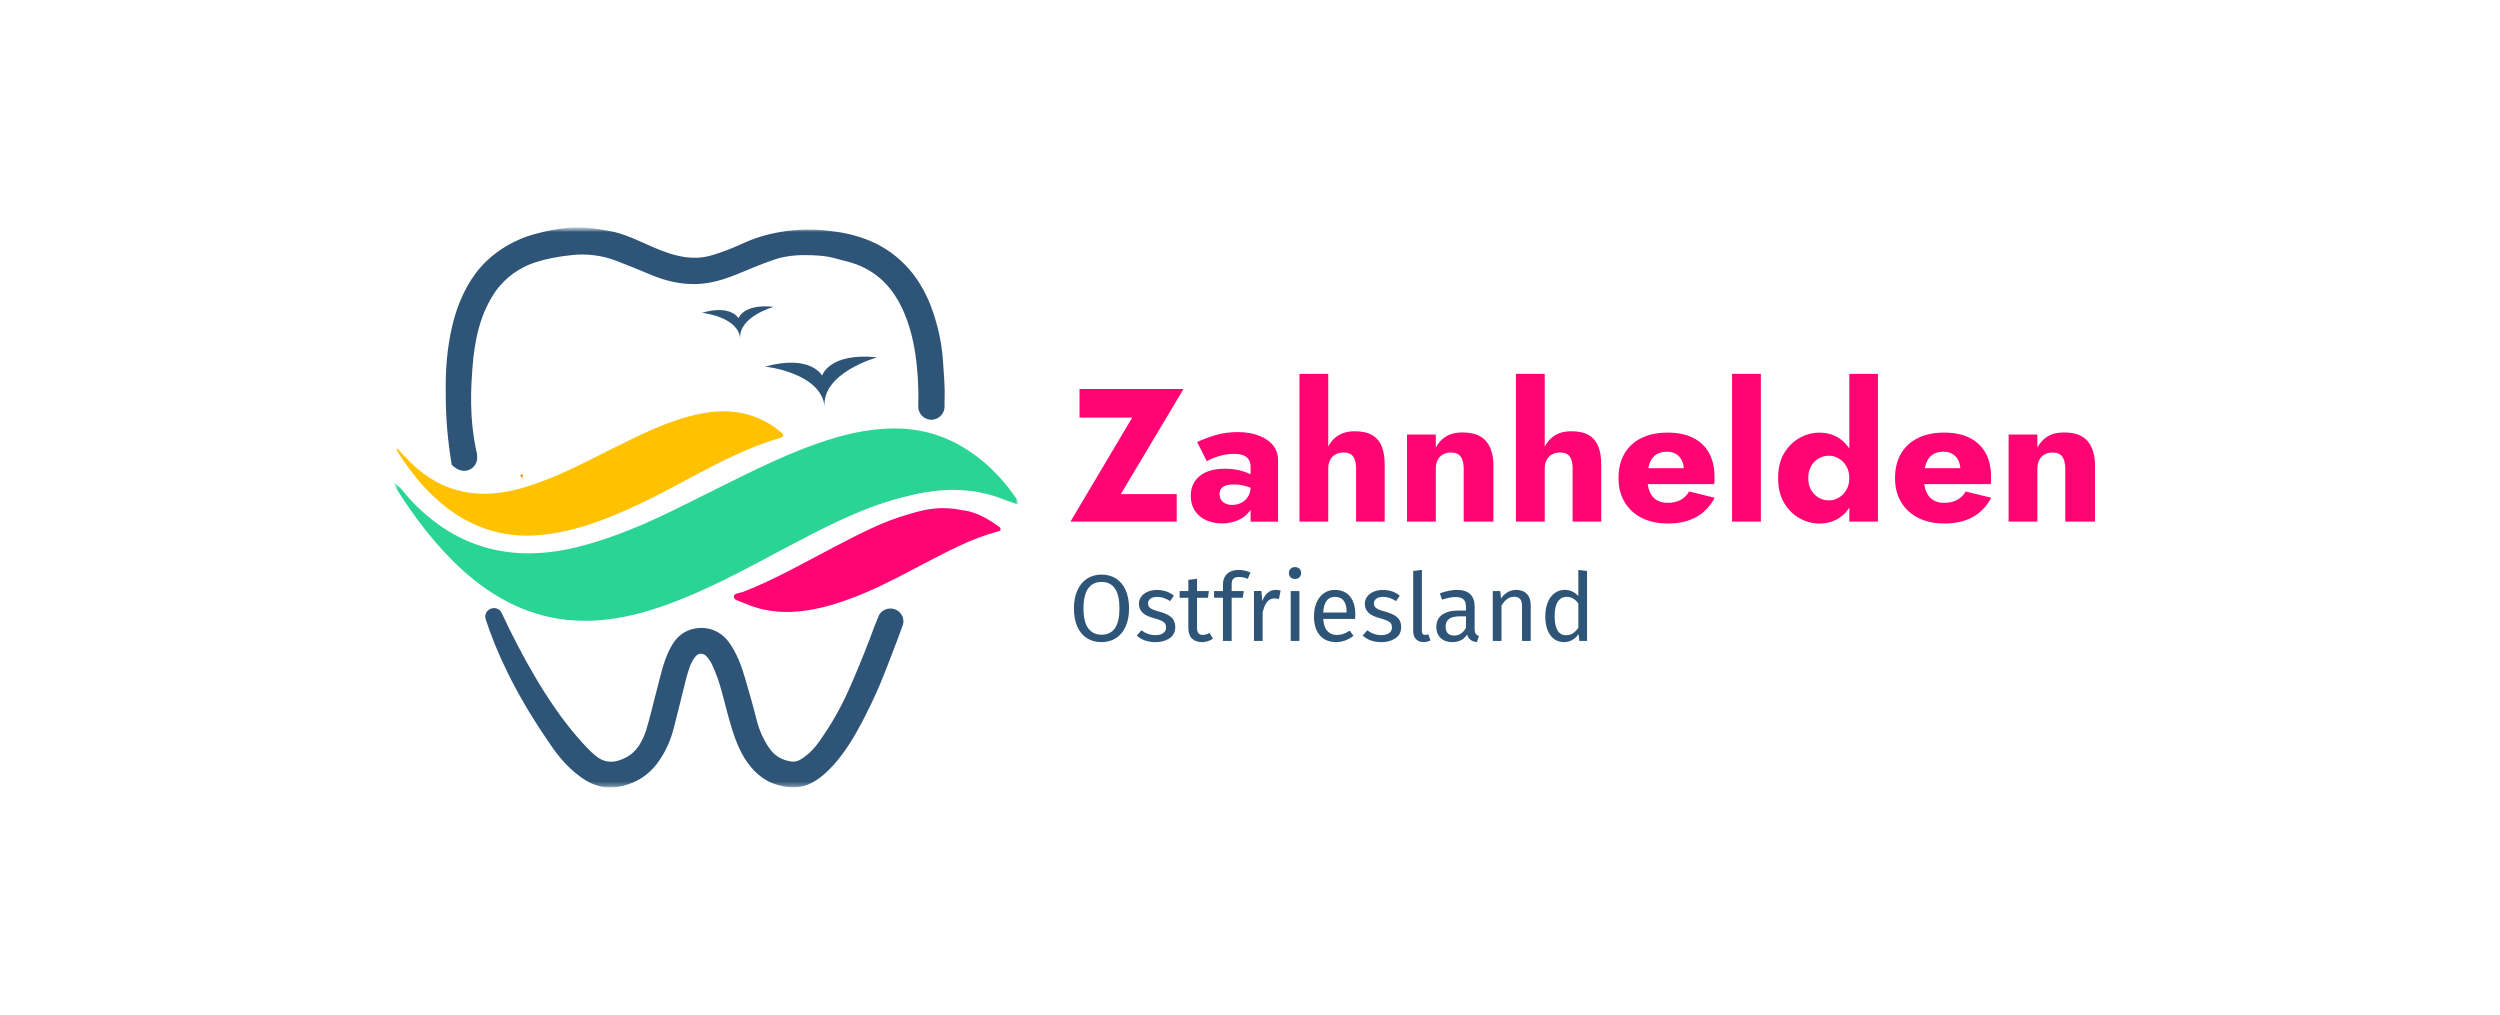 <?xml version="1.0" encoding="UTF-8"?>
<svg xmlns="http://www.w3.org/2000/svg" xmlns:xlink="http://www.w3.org/1999/xlink" id="Ebene_1" version="1.1" viewBox="0 0 555 225.29">
  <defs>
    <style>
      .st0 {
        fill: #2ad495;
      }

      .st1 {
        clip-path: url(#clippath-6);
      }

      .st2 {
        clip-path: url(#clippath-7);
      }

      .st3 {
        mask: url(#mask-5);
      }

      .st4 {
        clip-path: url(#clippath-4);
      }

      .st5 {
        mask: url(#mask-1);
      }

      .st6 {
        fill: #ff0472;
      }

      .st7 {
        mask: url(#mask-6);
      }

      .st8 {
        clip-path: url(#clippath-9);
      }

      .st9 {
        mask: url(#mask-7);
      }

      .st10 {
        fill: #fff;
      }

      .st11 {
        mask: url(#mask);
      }

      .st12 {
        fill: #ff8900;
      }

      .st13 {
        fill: none;
      }

      .st14 {
        mask: url(#mask-8);
      }

      .st15 {
        mask: url(#mask-2);
      }

      .st16 {
        clip-path: url(#clippath-1);
      }

      .st17 {
        isolation: isolate;
      }

      .st18 {
        clip-path: url(#clippath-5);
      }

      .st19 {
        fill: #2e5577;
      }

      .st20 {
        clip-path: url(#clippath-8);
      }

      .st21 {
        clip-path: url(#clippath-3);
      }

      .st22 {
        clip-path: url(#clippath-2);
      }

      .st23 {
        mask: url(#mask-4);
      }

      .st24 {
        fill: #ffc100;
      }

      .st25 {
        clip-path: url(#clippath);
      }

      .st26 {
        mask: url(#mask-3);
      }
    </style>
    <clipPath id="clippath">
      <rect class="st13" width="555" height="225.29"></rect>
    </clipPath>
    <mask id="mask" x="0" y="0" width="555" height="225.29" maskUnits="userSpaceOnUse">
      <rect class="st10" x="87.38" y="50.46" width="138.66" height="124.37"></rect>
    </mask>
    <clipPath id="clippath-1">
      <rect class="st13" x="0" y="0" width="555" height="225.29"></rect>
    </clipPath>
    <mask id="mask-1" x="0" y="0" width="555" height="225.29" maskUnits="userSpaceOnUse">
      <rect class="st10" x="87.38" y="50.46" width="138.66" height="124.37"></rect>
    </mask>
    <clipPath id="clippath-2">
      <rect class="st13" x="0" y="0" width="555" height="225.29"></rect>
    </clipPath>
    <mask id="mask-2" x="0" y="0" width="555" height="225.29" maskUnits="userSpaceOnUse">
      <rect class="st10" x="87.38" y="50.46" width="138.66" height="124.37"></rect>
    </mask>
    <clipPath id="clippath-3">
      <rect class="st13" x="0" y="0" width="555" height="225.29"></rect>
    </clipPath>
    <mask id="mask-3" x="0" y="0" width="555" height="225.29" maskUnits="userSpaceOnUse">
      <rect class="st10" x="87.38" y="50.46" width="138.66" height="124.37"></rect>
    </mask>
    <clipPath id="clippath-4">
      <rect class="st13" x="0" y="0" width="555" height="225.29"></rect>
    </clipPath>
    <mask id="mask-4" x="0" y="0" width="555" height="225.29" maskUnits="userSpaceOnUse">
      <rect class="st10" x="87.38" y="50.46" width="138.66" height="124.37"></rect>
    </mask>
    <clipPath id="clippath-5">
      <rect class="st13" x="0" y="0" width="555" height="225.29"></rect>
    </clipPath>
    <mask id="mask-5" x="0" y="0" width="555" height="225.29" maskUnits="userSpaceOnUse">
      <rect class="st10" x="87.38" y="50.46" width="138.66" height="124.37"></rect>
    </mask>
    <clipPath id="clippath-6">
      <rect class="st13" x="0" y="0" width="555" height="225.29"></rect>
    </clipPath>
    <mask id="mask-6" x="0" y="0" width="555" height="225.29" maskUnits="userSpaceOnUse">
      <rect class="st10" x="87.38" y="50.46" width="138.66" height="124.37"></rect>
    </mask>
    <clipPath id="clippath-7">
      <rect class="st13" x="0" y="0" width="555" height="225.29"></rect>
    </clipPath>
    <mask id="mask-7" x="0" y="0" width="555" height="225.29" maskUnits="userSpaceOnUse">
      <rect class="st10" x="87.38" y="50.46" width="138.66" height="124.37"></rect>
    </mask>
    <clipPath id="clippath-8">
      <rect class="st13" x="0" y="0" width="555" height="225.29"></rect>
    </clipPath>
    <mask id="mask-8" x="0" y="0" width="555" height="225.29" maskUnits="userSpaceOnUse">
      <rect class="st10" x="87.38" y="50.46" width="138.66" height="124.37"></rect>
    </mask>
    <clipPath id="clippath-9">
      <rect class="st13" x="0" y="0" width="555" height="225.29"></rect>
    </clipPath>
  </defs>
  <g class="st25">
    <g class="st11">
      <g class="st17">
        <g class="st16">
          <g class="st5">
            <g class="st17">
              <g class="st22">
                <path class="st12" d="M115.45,105.51c.19.28.28.47.57.66v-.94c-.28.09-.38.19-.57.28Z"></path>
              </g>
            </g>
          </g>
          <g class="st15">
            <g class="st17">
              <g class="st21">
                <path class="st19" d="M209.71,88.56c.09-2.83-.19-5.74-.38-8.57-.28-4.14-1.22-8.1-2.64-11.96-1.32-3.39-3.11-6.5-5.65-9.13-2.54-2.64-5.56-4.61-8.95-5.84-3.11-1.13-5.27-1.51-8.57-1.88-5.84-.66-12.52.19-17.89,2.54-2.64,1.22-5.37,2.35-8.19,3.11-3.77.94-7.25.09-10.64-1.22-3.2-1.22-7.16-3.39-10.55-4.14-4.24-.85-7.35-1.22-10.83-.85-2.83.38-3.77.57-6.97,1.41-3.96,1.13-7.63,3.2-10.55,6.03-3.48,3.39-5.56,7.63-6.97,12.24-1.41,4.99-1.98,10.08-1.98,15.26,0,3.39-.09,9.04,1.32,17.61,2.73,2.83,5.93.75,5.65-1.88v-.38c-1.88-8.19-1.32-15.26-1.04-19.21.47-6.22,1.7-12.15,5.27-17.23,2.17-2.92,5.18-5.09,8.66-6.22,2.64-.85,5.27-1.32,8-1.6,3.3-.38,6.59,0,9.7,1.13,2.73,1.04,5.46,2.17,8.19,3.3,3.2,1.32,6.4,2.07,9.89,1.98,3.11-.09,5.93-.94,8.76-2.07,2.83-1.13,5.56-2.35,8.38-3.3,2.64-.94,5.46-1.13,8.38-1.04,4.61.19,5.09.75,7.63,1.32,1.6.38,3.2.94,4.71,1.79,4.14,2.26,6.78,5.93,8.48,10.17,1.51,3.77,2.26,7.63,2.64,11.68.28,2.92.38,5.84.28,8.66,0,1.6,1.32,2.92,2.92,2.92,1.51,0,2.83-1.22,2.92-2.73v-1.88Z"></path>
              </g>
            </g>
          </g>
          <g class="st26">
            <g class="st17">
              <g class="st4">
                <path class="st19" d="M194.27,138.66c-1.6,4.43-3.39,8.85-5.27,13.18-1.7,3.96-3.67,7.72-6.12,11.3-1.22,1.88-2.54,3.67-4.43,4.99-.75.57-1.6,1.04-2.64.94-2.26-.28-3.96-1.32-5.18-3.2-1.32-1.98-2.17-4.05-2.73-6.31-.75-3.01-1.6-5.93-2.45-8.85-.85-2.92-1.88-5.74-3.67-8.19-2.17-2.92-5.74-3.86-9.04-2.54-2.07.85-3.3,2.54-4.24,4.52-1.32,2.73-1.88,5.65-2.64,8.48-.85,3.11-1.51,6.22-2.45,9.23-.85,2.45-2.07,4.8-4.61,6.03-2.07,1.04-4.14,1.32-6.22-.19-1.6-1.22-2.92-2.73-4.24-4.24-6.87-7.82-12.81-18.83-16.95-27.69-.28-.66-.94-1.13-1.7-1.13-1.32,0-2.26,1.22-1.88,2.45,2.26,6.97,6.31,16.01,13.56,26.65,1.79,2.73,3.77,5.37,6.31,7.44,3.11,2.64,6.5,4.05,10.64,2.92,3.01-.75,5.56-2.35,7.44-4.8,1.88-2.45,3.11-5.18,3.86-8.19.94-3.58,1.79-7.25,2.73-10.92.47-1.6.85-3.3,1.98-4.71.66-.94,1.88-.94,2.64,0,.47.57.94,1.22,1.22,1.98,1.79,3.77,2.54,7.91,3.67,11.87.85,3.01,1.79,5.93,3.39,8.57,1.7,2.73,3.96,4.99,7.16,5.93,2.45.75,4.8.94,7.16-.09,2.17-.94,3.86-2.54,5.37-4.14,2.54-2.83,4.52-6.03,6.31-9.42,1.41-2.73,2.83-5.56,4.05-8.48,1.41-3.39,2.73-6.87,4.05-10.36.38-.94.66-1.88,1.04-2.83.66-1.88-.75-3.77-2.73-3.77-1.22,0-2.35.75-2.73,1.98-.28.66-.47,1.22-.66,1.6Z"></path>
              </g>
            </g>
          </g>
          <g class="st23">
            <g class="st17">
              <g class="st18">
                <path class="st6" d="M213.29,113.23c2.92.19,5.65,1.7,8.19,3.48.28.19.66.38.66.85-.09.38-.47.38-.75.47-5.74,1.51-10.92,4.33-16.2,7.06-6.78,3.58-13.56,7.25-21,9.32-6.4,1.79-12.81,2.26-19.12-.57-.85-.38-2.17-.57-2.17-1.41,0-.75,1.32-.75,2.07-1.04,7.06-2.73,13.56-6.5,20.25-9.98,5.46-2.83,10.92-5.74,16.86-7.35,3.58-1.13,7.25-1.7,11.21-.85Z"></path>
              </g>
            </g>
          </g>
          <g class="st3">
            <g class="st17">
              <g class="st1">
                <path class="st0" d="M87.38,107.11c1.7,1.13,2.54,2.54,3.58,3.67,9.79,10.55,21.75,14.03,35.69,11.02,8.85-1.98,17.14-5.65,25.24-9.7,8.66-4.24,17.23-8.85,26.27-12.43,7.06-2.73,14.22-4.8,21.85-4.52,6.87.28,12.81,2.83,18.08,7.16,2.83,2.35,5.27,5.09,7.35,8.1.28.38.75.75.57,1.6-1.6-.56-3.2-1.13-4.71-1.7-6.97-2.35-13.94-1.79-20.91.09-9.61,2.45-18.27,7.16-27.03,11.77-8.48,4.52-16.95,9.13-26.09,12.34-7.25,2.54-14.6,3.96-22.22,3.01-8.57-1.13-15.82-5.09-22.22-10.83-5.93-5.37-10.64-11.58-14.88-18.27-.09-.28-.28-.66-.57-1.32Z"></path>
              </g>
            </g>
          </g>
          <g class="st7">
            <g class="st17">
              <g class="st2">
                <path class="st24" d="M88.23,99.57c.94,1.04,1.88,2.07,2.83,3.01,7.25,7.16,15.73,8.48,25.24,5.65,6.97-2.07,13.28-5.46,19.68-8.66,6.31-3.11,12.52-6.31,19.49-7.72,6.03-1.22,11.68-.47,16.76,3.2.38.28.75.66,1.22.94.66.57.57,1.04-.28,1.22-11.21,3.3-20.81,9.79-31.26,14.69-6.97,3.3-14.13,6.12-21.85,6.87-10.08.94-18.36-2.83-25.24-9.98-2.64-2.73-4.8-5.74-6.87-8.95.09-.09.19-.19.28-.28Z"></path>
              </g>
            </g>
          </g>
          <g class="st9">
            <g class="st17">
              <g class="st20">
                <path class="st19" d="M164.32,75.18c-.38-4.9,7.44-7.06,7.44-7.06-6.78-.75-7.82,2.54-7.82,2.54,0,0-1.6-3.11-8.1-1.22,0,0,8.1.85,8.48,5.74Z"></path>
              </g>
            </g>
          </g>
          <g class="st14">
            <g class="st17">
              <g class="st8">
                <path class="st19" d="M183.06,90.35c-.66-7.63,11.68-11.02,11.68-11.02-10.64-1.13-12.24,4.05-12.24,4.05,0,0-2.45-4.8-12.71-1.98-.09-.09,12.62,1.32,13.28,8.95Z"></path>
              </g>
            </g>
          </g>
        </g>
      </g>
    </g>
    <path class="st6" d="M458.49,104.03v11.77h6.6v-12.45c0-2.33-.55-4.14-1.64-5.42-1.09-1.29-2.85-1.93-5.26-1.93-1.43,0-2.63.29-3.6.88-.97.59-1.73,1.42-2.29,2.48v-2.9h-6.39v19.34h6.39v-11.77c0-.76.14-1.4.42-1.93.28-.53.67-.94,1.18-1.22.5-.28,1.09-.42,1.77-.42,1.01,0,1.73.31,2.17.93.43.62.65,1.5.65,2.65M431.66,116.22c2.47,0,4.56-.48,6.29-1.43,1.72-.95,3.09-2.38,4.1-4.29l-5.68-1.39c-.48.84-1.11,1.47-1.91,1.89s-1.76.63-2.88.63c-.98,0-1.81-.22-2.48-.65-.67-.43-1.18-1.07-1.51-1.91-.34-.84-.5-1.85-.5-3.03.03-1.29.2-2.36.53-3.22.32-.86.81-1.49,1.45-1.91.64-.42,1.44-.63,2.4-.63.76,0,1.42.17,1.98.5.56.34,1,.81,1.3,1.43.31.62.46,1.35.46,2.19,0,.2-.05.44-.15.74s-.22.54-.36.74l1.51-1.93h-11.94v3.53h17.66c.06-.2.08-.44.08-.74v-.9c0-2.07-.41-3.84-1.22-5.3-.81-1.46-1.99-2.57-3.53-3.34-1.54-.77-3.43-1.16-5.68-1.16s-4.18.41-5.82,1.22c-1.64.81-2.89,1.98-3.76,3.49s-1.3,3.31-1.3,5.38.45,3.83,1.35,5.34,2.17,2.68,3.81,3.51,3.58,1.24,5.82,1.24M401.43,106.13c0-1.01.21-1.89.63-2.63.42-.74.98-1.32,1.68-1.72.7-.41,1.47-.61,2.31-.61.73,0,1.44.2,2.12.59.69.39,1.25.96,1.7,1.7.45.74.67,1.63.67,2.67s-.22,1.93-.67,2.67c-.45.74-1.02,1.31-1.7,1.7-.69.39-1.39.59-2.12.59-.84,0-1.61-.2-2.31-.61-.7-.41-1.26-.98-1.68-1.72-.42-.74-.63-1.62-.63-2.63M394.74,106.13c0,2.16.44,3.99,1.32,5.49.88,1.5,2.03,2.64,3.43,3.43,1.4.78,2.89,1.18,4.46,1.18s3.06-.41,4.31-1.22c1.25-.81,2.24-1.98,2.96-3.49s1.09-3.31,1.09-5.38-.36-3.9-1.09-5.4c-.73-1.5-1.72-2.66-2.96-3.47-1.25-.81-2.68-1.22-4.31-1.22s-3.06.39-4.46,1.18-2.54,1.92-3.43,3.41c-.88,1.49-1.32,3.32-1.32,5.51M410.55,83v32.8h6.35v-32.8h-6.35M384.52,83v32.8h6.39v-32.8h-6.39M370.27,116.22c2.47,0,4.56-.48,6.29-1.43,1.72-.95,3.09-2.38,4.1-4.29l-5.68-1.39c-.48.84-1.11,1.47-1.91,1.89s-1.76.63-2.88.63c-.98,0-1.81-.22-2.48-.65s-1.18-1.07-1.51-1.91c-.34-.84-.5-1.85-.5-3.03.03-1.29.2-2.36.53-3.22.32-.86.81-1.49,1.45-1.91s1.44-.63,2.4-.63c.76,0,1.42.17,1.98.5s1,.81,1.3,1.43c.31.62.46,1.35.46,2.19,0,.2-.05.44-.15.74s-.22.54-.36.74l1.51-1.93h-11.94v3.53h17.66c.06-.2.08-.44.08-.74v-.9c0-2.07-.41-3.84-1.22-5.3-.81-1.46-1.99-2.57-3.53-3.34-1.54-.77-3.43-1.16-5.68-1.16s-4.18.41-5.82,1.22c-1.64.81-2.89,1.98-3.76,3.49-.87,1.51-1.3,3.31-1.3,5.38s.45,3.83,1.35,5.34,2.17,2.68,3.81,3.51c1.64.83,3.58,1.24,5.82,1.24M349.12,104.03v11.77h6.35v-12.7c0-1.6-.22-2.94-.67-4.04s-1.16-1.92-2.12-2.48c-.97-.56-2.25-.84-3.85-.84s-2.91.37-3.93,1.11c-1.02.74-1.79,1.74-2.29,2.99-.5,1.25-.76,2.64-.76,4.18h1.09c0-.76.14-1.39.42-1.91s.67-.93,1.18-1.22,1.09-.44,1.77-.44c1.04,0,1.77.31,2.19.93.42.62.63,1.5.63,2.65M342.93,83h-6.39v32.8h6.39v-32.8M324.94,104.03v11.77h6.6v-12.45c0-2.33-.55-4.14-1.64-5.42-1.09-1.29-2.85-1.93-5.26-1.93-1.43,0-2.63.29-3.6.88-.97.59-1.73,1.42-2.29,2.48v-2.9h-6.39v19.34h6.39v-11.77c0-.76.14-1.4.42-1.93.28-.53.67-.94,1.18-1.22.5-.28,1.09-.42,1.77-.42,1.01,0,1.73.31,2.17.93.43.62.65,1.5.65,2.65M301.05,104.03v11.77h6.35v-12.7c0-1.6-.22-2.94-.67-4.04s-1.16-1.92-2.12-2.48-2.25-.84-3.85-.84-2.91.37-3.93,1.11c-1.02.74-1.79,1.74-2.29,2.99-.5,1.25-.76,2.64-.76,4.18h1.09c0-.76.14-1.39.42-1.91s.67-.93,1.18-1.22c.5-.29,1.09-.44,1.77-.44,1.04,0,1.77.31,2.19.93s.63,1.5.63,2.65M294.87,83h-6.39v32.8h6.39v-32.8M267.91,102.39c.28-.17.73-.39,1.35-.65.62-.27,1.34-.5,2.17-.69.83-.2,1.68-.29,2.54-.29.59,0,1.11.06,1.58.17s.85.29,1.16.55c.31.25.54.55.69.9.15.35.23.76.23,1.24v12.19h6.1v-13.62c0-1.35-.39-2.48-1.18-3.41-.78-.93-1.85-1.63-3.2-2.12-1.35-.49-2.87-.74-4.58-.74-1.82,0-3.5.24-5.05.71-1.54.48-2.86.98-3.95,1.51l2.14,4.25M270.73,109.74c0-.48.11-.88.34-1.2.22-.32.56-.57,1.01-.74.45-.17,1.05-.25,1.81-.25.98,0,1.91.13,2.8.4s1.66.65,2.33,1.16v-2.82c-.34-.36-.84-.71-1.51-1.05-.67-.34-1.48-.62-2.42-.84-.94-.22-2-.34-3.17-.34-2.41,0-4.28.54-5.59,1.62-1.32,1.08-1.98,2.54-1.98,4.39,0,1.32.32,2.44.95,3.36s1.47,1.62,2.52,2.08c1.05.46,2.19.69,3.43.69s2.38-.22,3.45-.65c1.07-.43,1.93-1.08,2.61-1.93s1.01-1.9,1.01-3.13l-.67-2.52c0,.9-.2,1.65-.59,2.27-.39.62-.9,1.08-1.51,1.39-.62.31-1.29.46-2.02.46-.5,0-.97-.09-1.39-.27-.42-.18-.76-.45-1.01-.8-.25-.35-.38-.78-.38-1.28M239.66,92.71h11.69l-13.71,23.09h23.59v-6.1h-12.41l13.92-23.34h-23.09v6.35"></path>
    <path class="st19" d="M349.17,140.6c.42-.27.83-.68,1.22-1.23v-5.42c-.36-.48-.75-.84-1.17-1.08-.41-.25-.88-.37-1.4-.37-.86,0-1.52.36-1.99,1.07-.47.71-.7,1.78-.7,3.2s.22,2.5.65,3.2c.43.7,1.06,1.05,1.87,1.05.59,0,1.09-.14,1.51-.41M352.32,126.75v15.54h-1.7l-.19-1.53c-.36.56-.82,1-1.37,1.31s-1.16.47-1.83.47c-1.32,0-2.34-.52-3.08-1.56-.74-1.04-1.1-2.43-1.1-4.18,0-1.14.18-2.14.53-3.03s.86-1.57,1.51-2.07c.66-.5,1.43-.75,2.31-.75,1.14,0,2.13.46,2.99,1.37v-5.8l1.93.23M338.97,131.86c.57.6.85,1.43.85,2.48v7.95h-1.93v-7.67c0-.78-.15-1.34-.44-1.66-.29-.32-.73-.48-1.3-.48s-1.11.17-1.56.5-.87.82-1.26,1.45v7.86h-1.93v-11.08h1.66l.17,1.64c.39-.59.88-1.05,1.46-1.39.58-.34,1.22-.5,1.92-.5,1.01,0,1.8.3,2.37.9M325.45,139.37v-2.54h-1.45c-2.05,0-3.07.76-3.07,2.27,0,.66.16,1.16.48,1.49s.8.5,1.43.5c1.11,0,1.98-.57,2.61-1.72M327.62,140.71c.15.22.39.38.69.49l-.44,1.35c-.57-.07-1.04-.23-1.39-.48-.35-.25-.61-.64-.78-1.18-.74,1.11-1.84,1.66-3.3,1.66-1.09,0-1.96-.31-2.59-.93-.63-.62-.95-1.42-.95-2.42,0-1.18.42-2.08,1.27-2.71.85-.63,2.05-.95,3.61-.95h1.7v-.82c0-.78-.19-1.35-.57-1.68s-.96-.5-1.75-.5-1.81.2-2.99.59l-.48-1.41c1.37-.5,2.65-.76,3.83-.76,1.3,0,2.28.32,2.92.96.64.64.97,1.55.97,2.72v5.07c0,.45.08.78.23,1M314.35,141.9c-.41-.43-.62-1.03-.62-1.8v-13.35l1.93-.23v13.54c0,.31.05.53.16.67.11.14.28.21.54.21.27,0,.5-.04.71-.13l.5,1.35c-.46.25-.97.38-1.53.38-.71,0-1.28-.21-1.69-.64M309.03,131.28c.6.21,1.18.53,1.72.95l-.82,1.22c-.5-.32-.98-.56-1.44-.71-.46-.15-.94-.23-1.44-.23-.63,0-1.13.13-1.49.39-.36.26-.55.61-.55,1.06s.17.8.52,1.05.96.5,1.86.74c1.23.31,2.16.73,2.76,1.26.61.53.91,1.26.91,2.19,0,1.09-.42,1.93-1.27,2.5-.85.57-1.88.86-3.1.86-1.68,0-3.08-.48-4.18-1.45l1.03-1.18c.94.71,1.98,1.07,3.11,1.07.73,0,1.31-.15,1.73-.45s.64-.71.64-1.23c0-.38-.08-.68-.23-.91-.15-.23-.42-.43-.8-.61s-.93-.36-1.66-.56c-1.18-.31-2.03-.72-2.55-1.24-.53-.52-.79-1.18-.79-1.98,0-.57.17-1.1.52-1.57.34-.47.82-.83,1.43-1.09.61-.26,1.29-.39,2.05-.39s1.44.11,2.04.32M298.95,135.86c0-1.09-.22-1.93-.65-2.5-.43-.57-1.09-.86-1.96-.86-1.58,0-2.45,1.16-2.59,3.49h5.19v-.13M300.82,137.41h-7.06c.08,1.22.39,2.12.93,2.69.53.57,1.22.86,2.06.86.53,0,1.02-.08,1.47-.23.45-.15.92-.4,1.41-.74l.84,1.16c-1.18.93-2.47,1.39-3.87,1.39-1.54,0-2.74-.5-3.61-1.51-.86-1.01-1.29-2.4-1.29-4.16,0-1.15.19-2.17.56-3.06.37-.89.9-1.59,1.6-2.09s1.51-.76,2.45-.76c1.47,0,2.6.48,3.39,1.45s1.18,2.31,1.18,4.02c0,.32-.01.65-.04.99M288.47,126.27c.25.25.38.57.38.95s-.13.69-.38.94c-.25.25-.58.37-.99.37s-.71-.12-.97-.37c-.25-.25-.38-.56-.38-.94s.13-.69.38-.95.57-.38.97-.38.74.13.99.38M288.47,131.21v11.08h-1.93v-11.08h1.93M284.29,131.09l-.36,1.89c-.34-.08-.66-.13-.97-.13-.69,0-1.24.25-1.66.76-.42.5-.75,1.29-.99,2.35v6.33h-1.93v-11.08h1.66l.19,2.25c.29-.83.69-1.45,1.2-1.87.5-.42,1.09-.63,1.77-.63.39,0,.76.04,1.09.13M273.81,128.47c-.25.26-.38.66-.38,1.21v1.53h2.69l-.21,1.49h-2.48v9.59h-1.93v-9.59h-1.98v-1.49h1.98v-1.51c0-.95.3-1.72.91-2.3.61-.58,1.46-.87,2.55-.87.5,0,.96.05,1.36.14.4.09.83.23,1.29.43l-.61,1.41c-.63-.28-1.28-.42-1.93-.42-.59,0-1.01.13-1.26.39M269.28,141.79c-.73.5-1.56.76-2.48.76s-1.67-.27-2.2-.81-.79-1.32-.79-2.34v-6.69h-1.93v-1.49h1.93v-2.5l1.93-.23v2.73h2.63l-.21,1.49h-2.42v6.6c0,.57.1.99.3,1.25s.54.39,1.02.39c.43,0,.93-.15,1.47-.44l.74,1.28M258.88,131.28c.6.21,1.18.53,1.72.95l-.82,1.22c-.5-.32-.98-.56-1.44-.71-.46-.15-.94-.23-1.44-.23-.63,0-1.13.13-1.49.39-.36.26-.55.61-.55,1.06s.17.8.52,1.05.96.5,1.86.74c1.23.31,2.16.73,2.76,1.26.61.53.91,1.26.91,2.19,0,1.09-.42,1.93-1.27,2.5-.85.57-1.88.86-3.1.86-1.68,0-3.08-.48-4.18-1.45l1.03-1.18c.94.71,1.98,1.07,3.11,1.07.73,0,1.31-.15,1.73-.45s.64-.71.64-1.23c0-.38-.08-.68-.23-.91-.15-.23-.42-.43-.8-.61-.38-.18-.93-.36-1.66-.56-1.18-.31-2.03-.72-2.55-1.24s-.79-1.18-.79-1.98c0-.57.17-1.1.52-1.57.34-.47.82-.83,1.43-1.09.61-.26,1.29-.39,2.05-.39s1.44.11,2.04.32M241.59,130.62c-.7.95-1.05,2.44-1.05,4.46s.35,3.48,1.06,4.42c.71.94,1.69,1.41,2.93,1.41,2.66,0,3.99-1.95,3.99-5.85s-1.33-5.87-3.99-5.87c-1.26,0-2.24.48-2.94,1.43M247.74,128.43c.92.58,1.63,1.43,2.14,2.55.51,1.12.77,2.48.77,4.08s-.26,2.92-.77,4.04c-.51,1.12-1.23,1.98-2.14,2.57-.92.59-1.99.88-3.21.88s-2.29-.29-3.21-.86c-.92-.57-1.63-1.42-2.14-2.54-.51-1.12-.77-2.47-.77-4.06s.26-2.9.77-4.04c.51-1.14,1.23-2,2.16-2.6.93-.6,1.99-.89,3.2-.89s2.29.29,3.21.87"></path>
  </g>
</svg>
